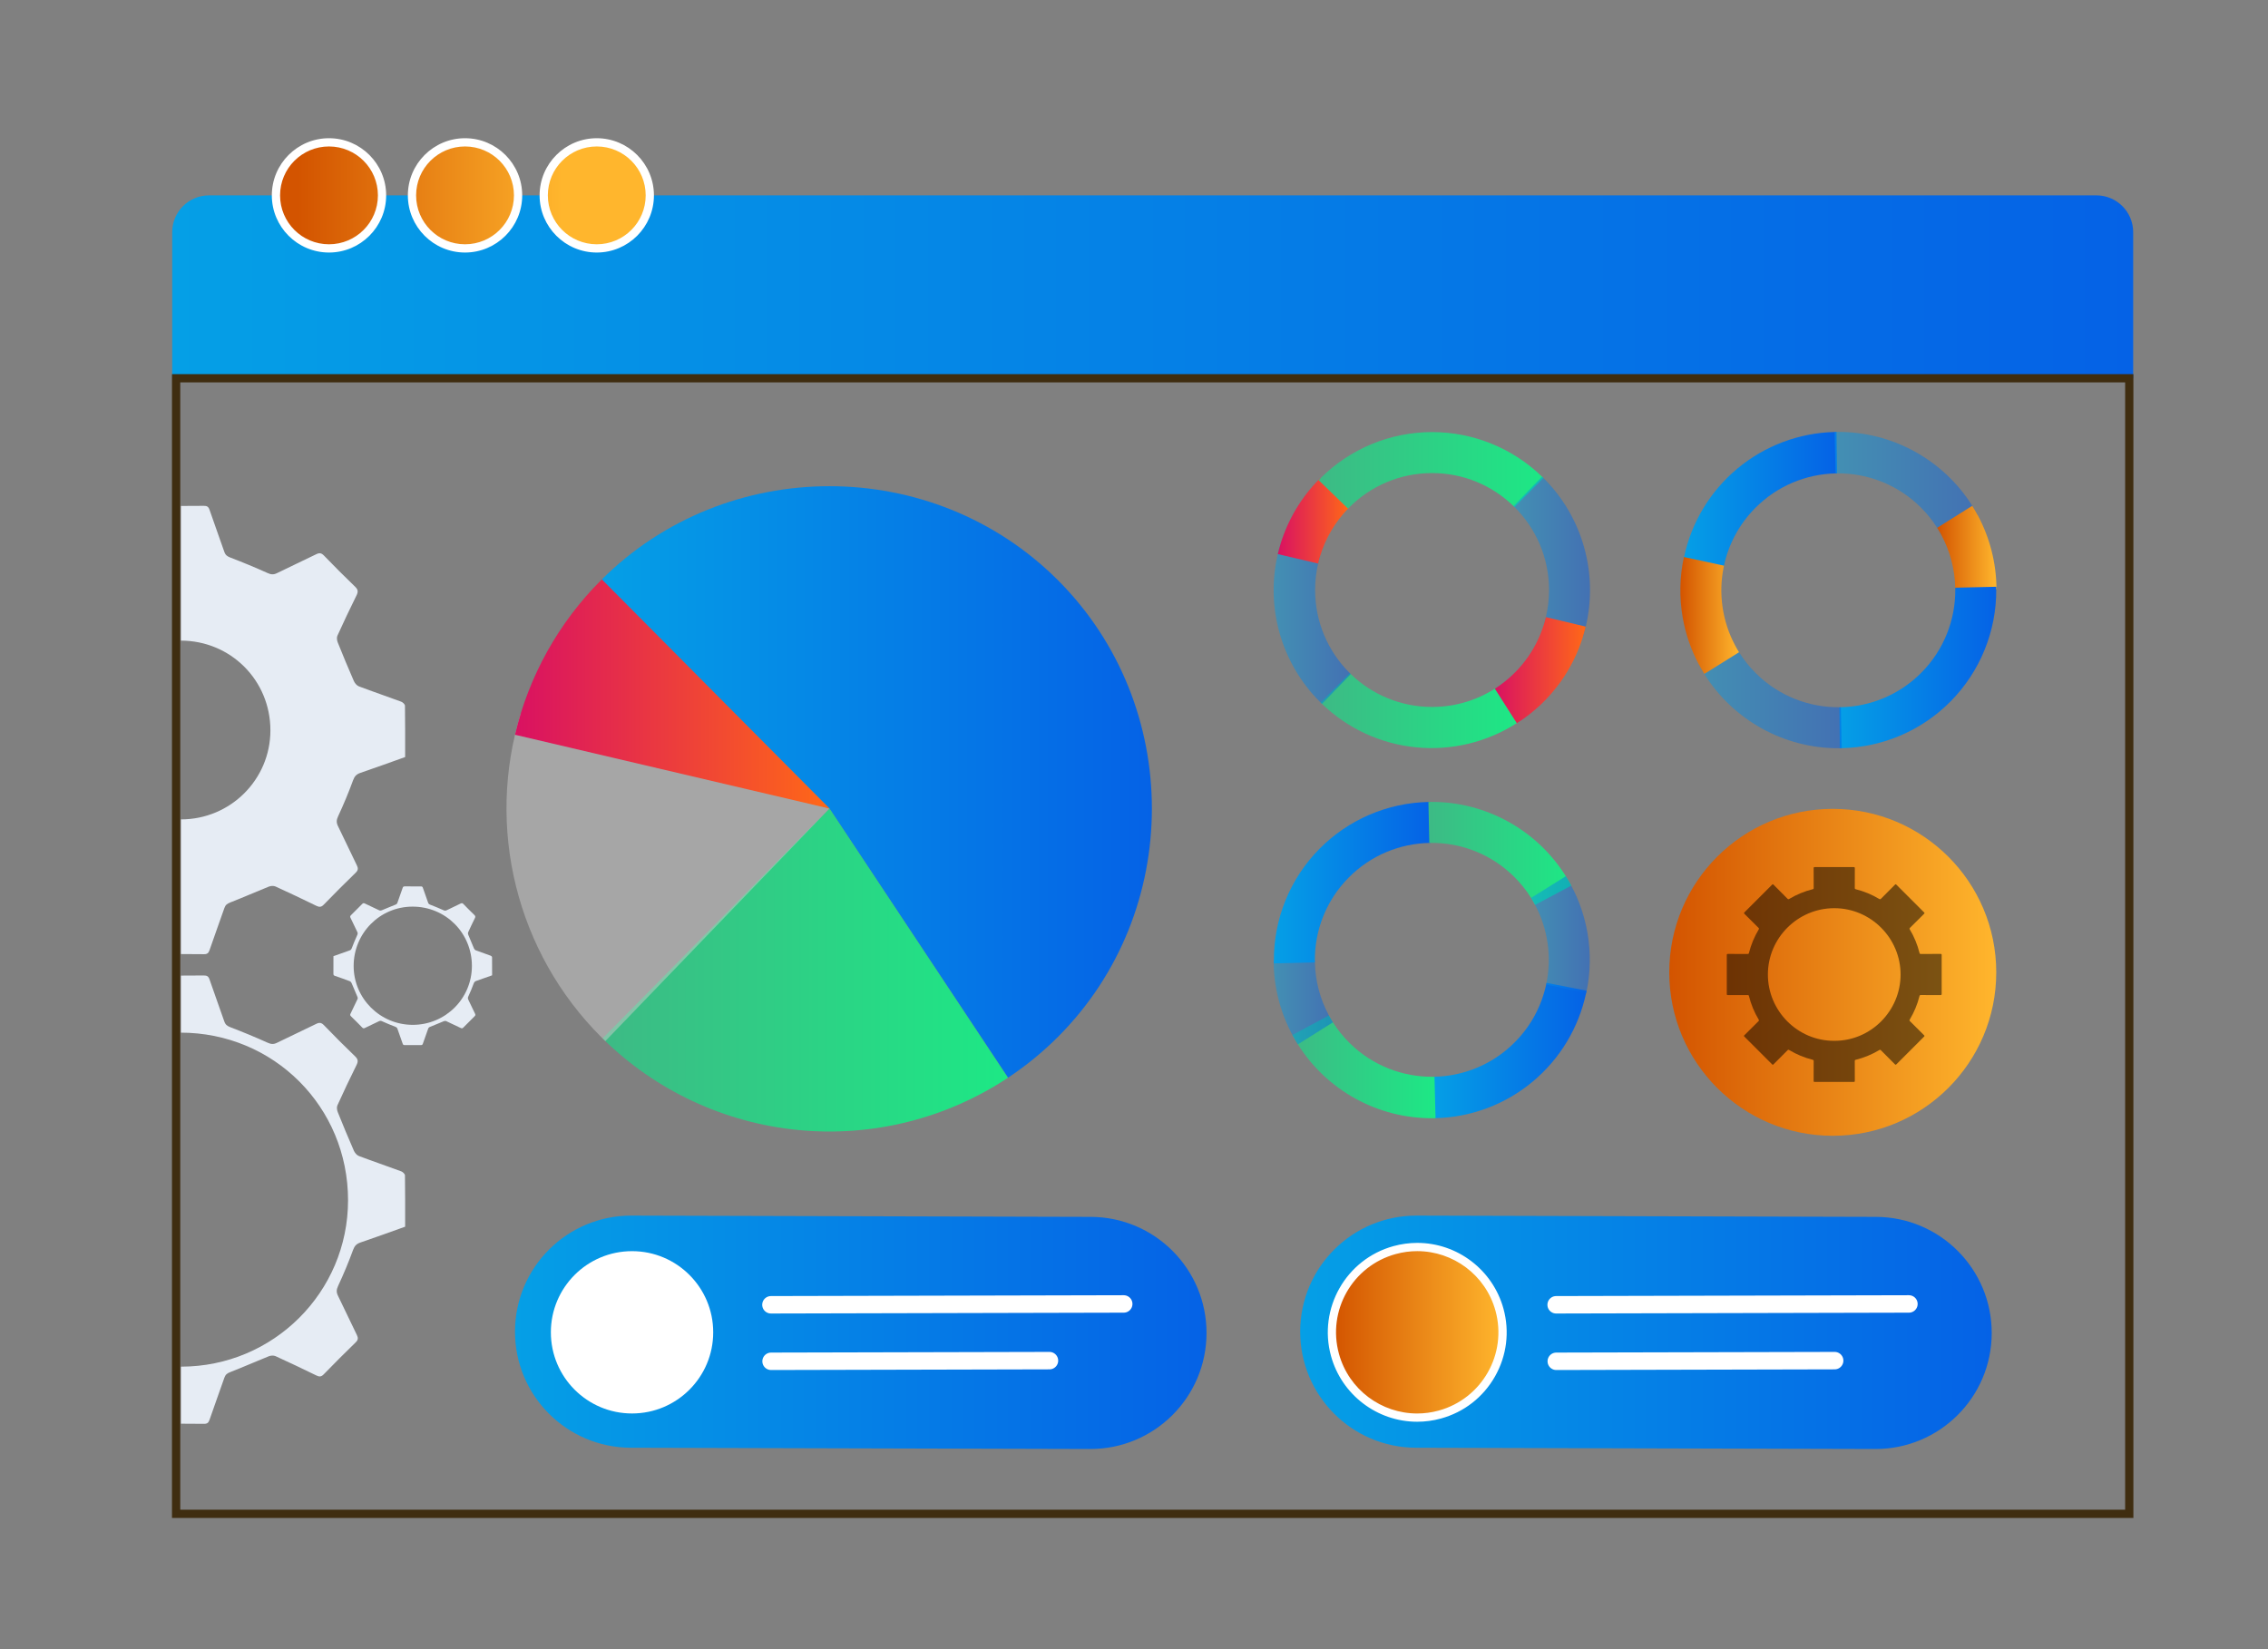 <?xml version="1.0" encoding="UTF-8"?><svg id="Layer_1" xmlns="http://www.w3.org/2000/svg" xmlns:xlink="http://www.w3.org/1999/xlink" viewBox="0 0 550 400"><rect x="0" y="0" width="550" height="400" fill="#808080" stroke="none"/><defs><style>.cls-1{fill:url(#linear-gradient-12);}.cls-1,.cls-2,.cls-3,.cls-4,.cls-5,.cls-6,.cls-7,.cls-8{opacity:.5;}.cls-9{fill:url(#linear-gradient-2);}.cls-2{fill:url(#linear-gradient-22);}.cls-10{fill:#fff;}.cls-11{fill:url(#linear-gradient-17);}.cls-3{fill:url(#linear-gradient-6);}.cls-5{fill:url(#linear-gradient-19);}.cls-12{fill:#e6ecf4;}.cls-13{fill:url(#linear-gradient-18);}.cls-14{fill:url(#linear-gradient-28);}.cls-15{fill:url(#linear-gradient-14);}.cls-16{fill:url(#linear-gradient-20);}.cls-6{fill:#ccc;}.cls-7{fill:url(#linear-gradient-15);}.cls-17{fill:url(#linear-gradient-11);}.cls-18{fill:url(#linear-gradient-10);}.cls-8{fill:url(#linear-gradient-9);}.cls-19{stroke:#fff;stroke-linecap:round;stroke-linejoin:round;stroke-width:4.232px;}.cls-19,.cls-20,.cls-21{fill:none;}.cls-22{fill:url(#linear-gradient-16);}.cls-23{fill:url(#linear-gradient-21);}.cls-24{fill:url(#linear-gradient-25);}.cls-25{fill:url(#linear-gradient-5);}.cls-20{stroke:#3f2d10;stroke-miterlimit:10;stroke-width:2.003px;}.cls-26{clip-path:url(#clippath);}.cls-27{fill:url(#linear-gradient-7);}.cls-28{fill:url(#linear-gradient-24);}.cls-29{fill:url(#linear-gradient-3);}.cls-30{fill:url(#linear-gradient);}.cls-31{fill:url(#linear-gradient-27);}.cls-32{fill:url(#linear-gradient-29);}.cls-33{fill:url(#linear-gradient-23);}.cls-34{fill:url(#linear-gradient-4);}.cls-35{fill:url(#linear-gradient-8);}.cls-36{fill:url(#linear-gradient-13);}.cls-37{fill:url(#linear-gradient-26);}</style><linearGradient id="linear-gradient" x1="41.761" y1="69.566" x2="517.304" y2="69.566" gradientTransform="matrix(1, 0, 0, 1, 0, 0)" gradientUnits="userSpaceOnUse"><stop offset="0" stop-color="#059fe6"/><stop offset="1" stop-color="#0562e6"/></linearGradient><clipPath id="clippath"><rect class="cls-21" x="43.886" y="110.572" width="83.597" height="242.01"/></clipPath><linearGradient id="linear-gradient-2" x1="145.761" y1="189.658" x2="279.338" y2="189.658" xlink:href="#linear-gradient"/><linearGradient id="linear-gradient-3" x1="146.12" y1="235.278" x2="244.433" y2="235.278" gradientTransform="matrix(1, 0, 0, 1, 0, 0)" gradientUnits="userSpaceOnUse"><stop offset="0" stop-color="#3dba85"/><stop offset="1" stop-color="#1de885"/></linearGradient><linearGradient id="linear-gradient-4" x1="124.89" y1="168.318" x2="201.154" y2="168.318" gradientTransform="matrix(1, 0, 0, 1, 0, 0)" gradientUnits="userSpaceOnUse"><stop offset="0" stop-color="#d91162"/><stop offset="1" stop-color="#ff6817"/></linearGradient><linearGradient id="linear-gradient-5" x1="320.254" y1="172.35" x2="368.322" y2="172.35" xlink:href="#linear-gradient-3"/><linearGradient id="linear-gradient-6" x1="308.863" y1="151.289" x2="327.56" y2="151.289" xlink:href="#linear-gradient"/><linearGradient id="linear-gradient-7" x1="309.873" y1="126.329" x2="327.21" y2="126.329" xlink:href="#linear-gradient-4"/><linearGradient id="linear-gradient-8" x1="319.767" y1="114.084" x2="374.288" y2="114.084" xlink:href="#linear-gradient-3"/><linearGradient id="linear-gradient-9" x1="367.035" y1="135.071" x2="385.584" y2="135.071" xlink:href="#linear-gradient"/><linearGradient id="linear-gradient-10" x1="362.509" y1="162.551" x2="384.547" y2="162.551" xlink:href="#linear-gradient-4"/><linearGradient id="linear-gradient-11" x1="408.268" y1="121.178" x2="445.487" y2="121.178" xlink:href="#linear-gradient"/><linearGradient id="linear-gradient-12" x1="444.898" y1="117.23" x2="479.606" y2="117.23" xlink:href="#linear-gradient"/><linearGradient id="linear-gradient-13" x1="469.777" y1="132.825" x2="484.158" y2="132.825" gradientTransform="matrix(1, 0, 0, 1, 0, 0)" gradientUnits="userSpaceOnUse"><stop offset="0" stop-color="#d35400"/><stop offset="1" stop-color="#ffb62d"/></linearGradient><linearGradient id="linear-gradient-14" x1="446.067" y1="161.9" x2="484.1" y2="161.9" xlink:href="#linear-gradient"/><linearGradient id="linear-gradient-15" x1="411.981" y1="168.995" x2="446.622" y2="168.995" xlink:href="#linear-gradient"/><linearGradient id="linear-gradient-16" x1="407.493" y1="149.282" x2="421.732" y2="149.282" xlink:href="#linear-gradient-13"/><linearGradient id="linear-gradient-17" x1="347.534" y1="254.805" x2="384.753" y2="254.805" xlink:href="#linear-gradient"/><linearGradient id="linear-gradient-18" x1="313.415" y1="258.753" x2="348.123" y2="258.753" xlink:href="#linear-gradient-3"/><linearGradient id="linear-gradient-19" x1="308.863" y1="243.159" x2="323.244" y2="243.159" xlink:href="#linear-gradient"/><linearGradient id="linear-gradient-20" x1="308.921" y1="214.084" x2="346.954" y2="214.084" xlink:href="#linear-gradient"/><linearGradient id="linear-gradient-21" x1="346.399" y1="206.989" x2="381.04" y2="206.989" xlink:href="#linear-gradient-3"/><linearGradient id="linear-gradient-22" x1="371.289" y1="226.702" x2="385.527" y2="226.702" xlink:href="#linear-gradient"/><linearGradient id="linear-gradient-23" x1="404.804" y1="235.835" x2="484.1" y2="235.835" xlink:href="#linear-gradient-13"/><linearGradient id="linear-gradient-24" x1="315.303" y1="323.148" x2="483.001" y2="323.148" xlink:href="#linear-gradient"/><linearGradient id="linear-gradient-25" x1="322.997" y1="323.148" x2="364.371" y2="323.148" xlink:href="#linear-gradient-13"/><linearGradient id="linear-gradient-26" x1="124.89" y1="323.148" x2="292.587" y2="323.148" xlink:href="#linear-gradient"/><linearGradient id="linear-gradient-27" x1="72.176" y1="47.387" x2="142.973" y2="47.387" xlink:href="#linear-gradient-13"/><linearGradient id="linear-gradient-28" x1="69.396" y1="47.387" x2="140.19" y2="47.387" xlink:href="#linear-gradient-13"/><linearGradient id="linear-gradient-29" x1="65.569" y1="47.387" x2="136.367" y2="47.387" xlink:href="#linear-gradient-13"/></defs><path class="cls-30" d="M50.679,47.387H508.387c4.921,0,8.917,3.996,8.917,8.917v35.442H41.761V56.304c0-4.921,3.996-8.917,8.917-8.917Z"/><rect class="cls-20" x="42.709" y="91.746" width="473.647" height="275.43"/><g class="cls-26"><g><path class="cls-12" d="M-10.46,170.502c3.716-1.325,7.38-2.662,11.07-3.926,.84-.288,1.187-.756,1.5-1.577,1.156-3.027,2.403-6.023,3.741-8.974,.367-.809,.404-1.39,.024-2.165-1.567-3.191-3.057-6.419-4.62-9.612-.357-.729-.343-1.201,.282-1.807,2.619-2.541,5.201-5.122,7.741-7.742,.609-.628,1.083-.629,1.808-.275,3.275,1.596,6.562,3.167,9.878,4.675,.458,.208,1.164,.166,1.649-.028,3.131-1.253,6.214-2.63,9.359-3.847,.741-.287,1.147-.603,1.401-1.339,1.176-3.401,2.43-6.774,3.59-10.18,.253-.744,.557-1.03,1.37-1.02,3.693,.046,7.387,.04,11.08,.004,.768-.007,1.141,.191,1.405,.972,1.153,3.408,2.419,6.778,3.582,10.183,.273,.801,.733,1.112,1.501,1.407,3.025,1.163,6.026,2.398,8.978,3.734,.849,.384,1.461,.443,2.294,.029,3.144-1.561,6.342-3.015,9.488-4.574,.798-.396,1.275-.34,1.912,.32,2.473,2.562,4.987,5.087,7.556,7.554,.747,.718,.747,1.26,.314,2.133-1.6,3.223-3.139,6.478-4.623,9.756-.202,.447-.1,1.15,.096,1.641,1.254,3.131,2.548,6.247,3.898,9.338,.226,.518,.714,1.101,1.217,1.291,3.407,1.287,6.857,2.458,10.272,3.723,.384,.142,.901,.639,.906,.979,.062,4.13,.041,8.261,.041,12.448-3.64,1.295-7.223,2.604-10.834,3.831-.958,.326-1.429,.808-1.792,1.801-1.082,2.96-2.297,5.878-3.63,8.734-.425,.911-.443,1.547-.021,2.403,1.554,3.149,3.021,6.339,4.568,9.491,.361,.736,.322,1.205-.296,1.805-2.618,2.542-5.201,5.122-7.74,7.743-.615,.635-1.092,.611-1.81,.261-3.276-1.594-6.563-3.166-9.879-4.674-.455-.207-1.157-.161-1.639,.033-3.131,1.254-6.213,2.63-9.358,3.847-.741,.287-1.147,.603-1.401,1.339-1.176,3.401-2.43,6.774-3.589,10.18-.253,.744-.557,1.03-1.37,1.02-3.693-.046-7.387-.04-11.08-.004-.768,.007-1.141-.191-1.405-.972-1.153-3.408-2.419-6.778-3.582-10.183-.273-.801-.734-1.11-1.501-1.407-3.063-1.185-6.101-2.443-9.092-3.799-.775-.352-1.315-.369-2.045-.012-3.194,1.562-6.426,3.044-9.614,4.617-.791,.39-1.27,.362-1.914-.306-2.503-2.595-5.052-5.147-7.649-7.647-.678-.653-.669-1.137-.286-1.917,1.587-3.23,3.087-6.503,4.667-9.736,.322-.659,.272-1.132-.025-1.803-1.365-3.084-2.601-6.225-3.951-9.315-.227-.519-.708-1.107-1.21-1.298-3.364-1.276-6.754-2.485-10.163-3.637-.795-.269-1.099-.59-1.088-1.453,.047-3.998,.021-7.997,.021-12.06Zm54.37,28.238c11.974-.01,21.663-9.668,21.665-21.598,.002-12.128-9.64-21.771-21.762-21.763-11.991,.007-21.61,9.713-21.599,21.795,.011,11.919,9.726,21.576,21.696,21.566Z"/><path class="cls-12" d="M-10.46,284.413c3.716-1.325,7.38-2.662,11.07-3.926,.84-.288,1.187-.756,1.5-1.577,1.156-3.027,2.403-6.023,3.741-8.974,.367-.809,.404-1.39,.024-2.165-1.567-3.191-3.057-6.419-4.62-9.612-.357-.729-.343-1.201,.282-1.807,2.619-2.541,5.201-5.122,7.741-7.742,.609-.628,1.083-.629,1.808-.275,3.275,1.596,6.562,3.167,9.878,4.675,.458,.208,1.164,.166,1.649-.028,3.131-1.253,6.214-2.63,9.359-3.847,.741-.287,1.147-.603,1.401-1.339,1.176-3.401,2.43-6.774,3.59-10.18,.253-.744,.557-1.03,1.37-1.02,3.693,.046,7.387,.04,11.08,.004,.768-.007,1.141,.191,1.405,.972,1.153,3.408,2.419,6.778,3.582,10.183,.273,.801,.733,1.112,1.501,1.407,3.025,1.163,6.026,2.398,8.978,3.734,.849,.384,1.461,.443,2.294,.029,3.144-1.561,6.342-3.015,9.488-4.574,.798-.396,1.275-.34,1.912,.32,2.473,2.562,4.987,5.087,7.556,7.554,.747,.718,.747,1.26,.314,2.133-1.6,3.223-3.139,6.478-4.623,9.756-.202,.447-.1,1.15,.096,1.641,1.254,3.131,2.548,6.247,3.898,9.338,.226,.518,.714,1.101,1.217,1.291,3.407,1.287,6.857,2.458,10.272,3.723,.384,.142,.901,.639,.906,.979,.062,4.13,.041,8.261,.041,12.448-3.64,1.295-7.223,2.604-10.834,3.831-.958,.326-1.429,.808-1.792,1.801-1.082,2.96-2.297,5.878-3.63,8.734-.425,.911-.443,1.547-.021,2.403,1.554,3.149,3.021,6.339,4.568,9.491,.361,.736,.322,1.205-.296,1.805-2.618,2.542-5.201,5.122-7.74,7.743-.615,.635-1.092,.611-1.81,.261-3.276-1.594-6.563-3.166-9.879-4.674-.455-.207-1.157-.161-1.639,.033-3.131,1.254-6.213,2.63-9.358,3.847-.741,.287-1.147,.603-1.401,1.339-1.176,3.401-2.43,6.774-3.589,10.18-.253,.744-.557,1.03-1.37,1.02-3.693-.046-7.387-.04-11.08-.004-.768,.007-1.141-.191-1.405-.972-1.153-3.408-2.419-6.778-3.582-10.183-.273-.801-.734-1.11-1.501-1.407-3.063-1.185-6.101-2.443-9.092-3.799-.775-.352-1.315-.369-2.045-.012-3.194,1.562-6.426,3.044-9.614,4.617-.791,.39-1.27,.362-1.914-.306-2.503-2.595-5.052-5.147-7.649-7.647-.678-.653-.669-1.137-.286-1.917,1.587-3.23,3.087-6.503,4.667-9.736,.322-.659,.272-1.132-.025-1.803-1.365-3.084-2.601-6.225-3.951-9.315-.227-.519-.708-1.107-1.21-1.298-3.364-1.276-6.754-2.485-10.163-3.637-.795-.269-1.099-.59-1.088-1.453,.047-3.998,.021-7.997,.021-12.06Zm54.383,47.066c22.373-.019,40.476-18.065,40.481-40.354,.005-22.66-18.012-40.678-40.662-40.664-22.405,.014-40.376,18.148-40.356,40.723,.02,22.27,18.172,40.313,40.537,40.295Z"/><path class="cls-12" d="M80.861,231.915c1.315-.469,2.612-.942,3.918-1.39,.297-.102,.42-.268,.531-.558,.409-1.071,.85-2.132,1.324-3.176,.13-.286,.143-.492,.008-.766-.555-1.129-1.082-2.272-1.635-3.402-.126-.258-.121-.425,.1-.64,.927-.899,1.841-1.813,2.74-2.74,.215-.222,.383-.223,.64-.097,1.159,.565,2.323,1.121,3.496,1.655,.162,.074,.412,.059,.584-.01,1.108-.444,2.199-.931,3.313-1.362,.262-.101,.406-.214,.496-.474,.416-1.204,.86-2.398,1.271-3.603,.09-.263,.197-.365,.485-.361,1.307,.016,2.615,.014,3.922,.002,.272-.003,.404,.068,.497,.344,.408,1.206,.856,2.399,1.268,3.604,.097,.283,.259,.393,.531,.498,1.071,.412,2.133,.849,3.178,1.322,.3,.136,.517,.157,.812,.01,1.113-.553,2.245-1.067,3.358-1.619,.283-.14,.451-.12,.677,.113,.875,.907,1.765,1.801,2.674,2.674,.265,.254,.264,.446,.111,.755-.566,1.141-1.111,2.293-1.636,3.453-.072,.158-.035,.407,.034,.581,.444,1.108,.902,2.211,1.38,3.305,.08,.183,.253,.39,.431,.457,1.206,.456,2.427,.87,3.636,1.318,.136,.05,.319,.226,.321,.346,.022,1.462,.014,2.924,.014,4.406-1.288,.458-2.557,.922-3.835,1.356-.339,.115-.506,.286-.634,.637-.383,1.048-.813,2.081-1.285,3.091-.15,.322-.157,.548-.007,.851,.55,1.114,1.069,2.244,1.617,3.36,.128,.26,.114,.426-.105,.639-.927,.9-1.841,1.813-2.74,2.741-.218,.225-.386,.216-.641,.092-1.159-.564-2.323-1.121-3.497-1.654-.161-.073-.41-.057-.58,.012-1.108,.444-2.199,.931-3.312,1.362-.262,.101-.406,.214-.496,.474-.416,1.204-.86,2.398-1.271,3.603-.09,.263-.197,.365-.485,.361-1.307-.016-2.615-.014-3.922-.002-.272,.003-.404-.068-.497-.344-.408-1.206-.856-2.399-1.268-3.604-.097-.284-.26-.393-.531-.498-1.084-.419-2.16-.865-3.218-1.345-.274-.124-.466-.131-.724-.004-1.13,.553-2.275,1.077-3.403,1.634-.28,.138-.45,.128-.678-.108-.886-.918-1.788-1.822-2.707-2.707-.24-.231-.237-.403-.101-.679,.562-1.143,1.093-2.302,1.652-3.446,.114-.233,.096-.401-.009-.638-.483-1.092-.921-2.203-1.399-3.297-.08-.184-.251-.392-.428-.459-1.191-.452-2.391-.879-3.597-1.287-.281-.095-.389-.209-.385-.514,.017-1.415,.007-2.831,.007-4.269Zm19.249,16.659c7.919-.007,14.327-6.394,14.328-14.283,.002-8.021-6.376-14.398-14.392-14.393-7.93,.005-14.291,6.424-14.284,14.414,.007,7.882,6.432,14.269,14.348,14.262Z"/></g></g><g><path class="cls-9" d="M201.154,196.11l43.304,65.28c4.349-2.885,8.399-6.197,12.089-9.887,30.388-30.388,30.388-80.398,0-110.786-30.388-30.388-80.398-30.388-110.786,0l55.393,55.393Z"/><path class="cls-29" d="M201.154,196.11l-55.034,55.75c12.798,12.633,29.563,20.483,47.462,22.221,17.899,1.738,35.861-2.739,50.851-12.674l-43.279-65.297Z"/><path class="cls-6" d="M201.154,196.11l-74.853-23.105c-8.553,27.71-1.047,57.991,19.46,78.498,.342,.342,.688,.681,1.036,1.017l54.357-56.41Z"/><path class="cls-34" d="M201.154,196.11l-55.202-55.583c-.064,.063-.127,.126-.191,.19-10.31,10.31-17.54,23.297-20.872,37.492l76.265,17.901Z"/></g><g><g><path class="cls-25" d="M368.322,175.074c-.164,.111-.334,.217-.498,.323-7.226,4.627-15.807,6.702-24.362,5.871-8.602-.831-16.665-4.553-22.874-10.545-.042-.042-.09-.079-.132-.122-.042-.037-.085-.079-.127-.127-.026-.021-.053-.042-.074-.069l7.062-7.152c.079,.079,.159,.159,.243,.238,5.103,4.934,12.064,7.978,19.724,7.978,5.601,0,10.826-1.625,15.225-4.426,.111-.074,.228-.148,.339-.222l5.474,8.253Z"/><path class="cls-3" d="M327.56,163.491l-6.972,7.231-.005,.005-.127-.127c-.042-.037-.085-.079-.127-.127-.026-.021-.053-.042-.074-.069l-.175-.175c-9.402-9.402-13.218-23.007-10.206-35.839,0-.005,0-.011,.005-.016,.048-.212,.101-.424,.153-.63,.053-.217,.111-.434,.169-.646,.111-.418,.233-.836,.36-1.249l9.592,2.959c-.191,.619-.36,1.244-.503,1.879-.477,2.065-.731,4.208-.731,6.416,0,7.877,3.213,15.002,8.396,20.148,.079,.079,.159,.159,.243,.238Z"/><path class="cls-27" d="M327.21,123.063c-.101,.101-.201,.201-.302,.307-3.081,3.182-5.426,7.088-6.755,11.44-.191,.619-.36,1.244-.503,1.879l-9.778-2.298c0-.005,0-.011,.005-.016,.048-.212,.101-.424,.153-.63,.053-.217,.111-.434,.169-.646,.111-.418,.233-.836,.36-1.249,1.837-5.945,5.098-11.371,9.518-15.791l.09-.09,.042,.042,6.998,7.051Z"/></g><g><path class="cls-35" d="M374.288,115.937l-7.009,7.051c-.079-.085-.159-.164-.244-.238-5.108-4.955-12.075-8.009-19.751-8.009-7.84,0-14.939,3.182-20.074,8.322-.101,.101-.201,.201-.302,.307l-7.141-6.914c.148-.148,.291-.302,.445-.445,7.173-7.173,16.919-11.212,27.072-11.212,9.963,0,19.529,3.886,26.67,10.82,.09,.079,.18,.164,.27,.254l.064,.064Z"/><path class="cls-8" d="M384.547,151.982c-.074,.302-.148,.598-.228,.9-.069,.275-.148,.551-.228,.826-.011,.037-.021,.074-.032,.117-.032,.116-.069,.233-.106,.349-.032,.122-.069,.238-.106,.355h-.005l-9.481-2.964c.196-.619,.371-1.249,.519-1.885,.503-2.112,.768-4.314,.768-6.575,0-7.867-3.203-14.981-8.369-20.116-.079-.085-.159-.164-.244-.238l6.919-7.131,.005-.005c.09,.085,.18,.175,.265,.259l.064,.064,.175,.175c9.37,9.433,13.134,23.049,10.084,35.87Z"/><path class="cls-18" d="M384.547,151.982c-.074,.302-.148,.598-.228,.9-.069,.275-.148,.551-.228,.826-.011,.037-.021,.074-.032,.117-.032,.116-.069,.233-.106,.349-.032,.122-.074,.238-.111,.355-1.202,3.859-3.012,7.501-5.362,10.805-2.864,4.018-6.474,7.443-10.64,10.09l-.016-.026-5.315-8.354c.111-.074,.228-.148,.339-.222,5.421-3.563,9.545-8.936,11.514-15.257,.196-.619,.371-1.249,.519-1.885l9.666,2.303Z"/></g></g><g><g><path class="cls-17" d="M408.268,135.691c.036-.195,.08-.39,.12-.581,1.784-8.393,6.335-15.958,12.937-21.462,6.635-5.538,14.947-8.661,23.574-8.871,.06-0,.12-.008,.18-.009,.056-.004,.116-.004,.18-.001,.034-.004,.067-.008,.101-.004l.129,10.05c-.112,.001-.225,.001-.341,.006-7.096,.166-14.153,2.981-19.534,8.433-3.935,3.986-6.449,8.846-7.546,13.944-.025,.131-.054,.266-.08,.397l-9.719-1.902Z"/><path class="cls-1" d="M445.147,114.82l-.248-10.042,0-.008,.18-.001c.056-.004,.116-.004,.18-.001,.034-.004,.067-.008,.101-.004l.247-.002c13.296-.086,25.659,6.756,32.675,17.914,.004,.004,.007,.007,.007,.015,.117,.183,.231,.369,.341,.552,.117,.19,.231,.384,.341,.574,.22,.373,.432,.753,.636,1.134l-8.845,4.748c-.307-.571-.632-1.13-.984-1.678-1.134-1.789-2.482-3.477-4.053-5.027-5.606-5.534-12.934-8.253-20.237-8.179-.112,.001-.225,.001-.341,.006Z"/><path class="cls-36" d="M474.163,142.973c-.001-.142-.002-.284-.007-.43-.1-4.428-1.233-8.841-3.396-12.844-.307-.571-.632-1.13-.984-1.678l8.504-5.344c.004,.004,.007,.007,.007,.015,.117,.183,.231,.369,.341,.552,.117,.19,.231,.384,.341,.574,.22,.373,.432,.753,.636,1.134,2.94,5.484,4.511,11.616,4.551,17.867l.001,.127-.06,0-9.935,.027Z"/></g><g><path class="cls-15" d="M446.161,181.482l-.094-9.942c.116,.003,.228,.002,.341-.006,7.115-.155,14.183-2.966,19.575-8.429,5.508-5.579,8.231-12.867,8.18-20.132-.001-.142-.002-.284-.007-.43l9.937-.225c.001,.21,.01,.419,.004,.629,.065,10.144-3.907,19.917-11.04,27.143-6.999,7.09-16.485,11.168-26.437,11.378-.12,.008-.243,.013-.37,.014l-.09,.001Z"/><path class="cls-7" d="M413.302,163.46c-.163-.265-.322-.526-.481-.794-.148-.242-.288-.492-.428-.742-.019-.034-.038-.067-.061-.104-.061-.104-.117-.213-.174-.321-.064-.108-.121-.216-.178-.324l.004-.004,8.77-4.665c.303,.575,.629,1.141,.977,1.693,1.15,1.842,2.531,3.577,4.14,5.165,5.598,5.526,12.911,8.246,20.196,8.176,.116,.003,.228,.002,.341-.006l.214,9.933,0,.007c-.123,.004-.251,.005-.371,.006l-.09,.001-.247,.002c-13.296,.041-25.63-6.846-32.612-18.023Z"/><path class="cls-22" d="M413.302,163.46c-.163-.265-.322-.526-.481-.794-.148-.242-.288-.492-.428-.742-.019-.034-.038-.067-.061-.104-.061-.104-.117-.213-.174-.321-.064-.108-.117-.22-.174-.328-1.902-3.566-3.222-7.413-3.922-11.407-.847-4.861-.749-9.836,.295-14.661l.03,.007,9.679,2.086c-.025,.131-.054,.266-.08,.397-1.273,6.361-.346,13.07,2.769,18.912,.303,.575,.629,1.141,.977,1.693l-8.43,5.261Z"/></g></g><g><g><path class="cls-11" d="M384.753,240.292c-.036,.195-.08,.39-.12,.581-1.784,8.393-6.335,15.958-12.937,21.462-6.635,5.538-14.947,8.661-23.574,8.871-.06,0-.12,.008-.18,.009-.056,.004-.116,.004-.18,.001-.034,.004-.067,.008-.101,.004l-.129-10.05c.112-.001,.225-.001,.341-.006,7.096-.166,14.153-2.981,19.534-8.433,3.935-3.986,6.449-8.846,7.546-13.944,.025-.131,.054-.266,.08-.397l9.719,1.902Z"/><path class="cls-13" d="M347.874,261.163l.248,10.042-0,.008-.18,.001c-.056,.004-.116,.004-.18,.001-.034,.004-.067,.008-.101,.004l-.247,.002c-13.296,.086-25.659-6.756-32.675-17.914-.004-.004-.007-.007-.007-.015-.117-.183-.231-.369-.341-.552-.117-.19-.231-.384-.341-.574-.22-.373-.432-.753-.636-1.134l8.845-4.748c.307,.571,.632,1.13,.984,1.678,1.134,1.789,2.482,3.477,4.053,5.027,5.606,5.534,12.934,8.253,20.237,8.179,.112-.001,.225-.001,.341-.006Z"/><path class="cls-5" d="M318.857,233.01c.001,.142,.002,.284,.007,.43,.1,4.428,1.233,8.841,3.396,12.844,.307,.571,.632,1.13,.984,1.678l-8.504,5.344c-.004-.004-.007-.007-.007-.015-.117-.183-.231-.369-.341-.552-.117-.19-.231-.384-.341-.574-.22-.373-.432-.753-.636-1.134-2.94-5.484-4.511-11.616-4.551-17.867l-.001-.127,.06-0,9.935-.027Z"/></g><g><path class="cls-16" d="M346.86,194.501l.094,9.942c-.116-.003-.228-.002-.341,.006-7.115,.155-14.183,2.966-19.575,8.429-5.508,5.579-8.231,12.867-8.18,20.132,.001,.142,.002,.284,.007,.43l-9.937,.225c-.001-.21-.01-.419-.004-.629-.065-10.144,3.907-19.917,11.04-27.143,6.999-7.09,16.485-11.168,26.437-11.378,.12-.008,.243-.013,.37-.014l.09-.001Z"/><path class="cls-23" d="M379.719,212.523c.163,.265,.322,.526,.481,.794,.148,.242,.288,.492,.428,.742,.019,.034,.038,.067,.061,.104,.061,.104,.117,.213,.174,.321,.064,.108,.121,.216,.178,.324l-.004,.004-8.77,4.665c-.303-.575-.629-1.141-.977-1.693-1.15-1.842-2.531-3.577-4.14-5.165-5.598-5.526-12.911-8.246-20.196-8.176-.116-.003-.228-.002-.341,.006l-.214-9.933-0-.007c.123-.004,.251-.005,.371-.006l.09-.001,.247-.002c13.296-.041,25.63,6.846,32.612,18.023Z"/><path class="cls-2" d="M379.719,212.523c.163,.265,.322,.526,.481,.794,.148,.242,.288,.492,.428,.742,.019,.034,.038,.067,.061,.104,.061,.104,.117,.213,.174,.321,.064,.108,.117,.22,.174,.328,1.902,3.566,3.222,7.413,3.922,11.407,.847,4.861,.749,9.836-.295,14.661l-.03-.007-9.679-2.086c.025-.131,.054-.266,.08-.397,1.273-6.361,.346-13.07-2.769-18.912-.303-.575-.629-1.141-.977-1.693l8.43-5.261Z"/></g></g><g><circle class="cls-33" cx="444.452" cy="235.835" r="39.648"/><path class="cls-4" d="M470.869,231.662c.001-.229-.054-.292-.288-.291-1.593,.011-3.186,.003-4.779,.009-.176,.001-.258-.039-.305-.226-.506-2.022-1.288-3.933-2.362-5.72-.1-.166-.086-.261,.051-.396,1.139-1.126,2.267-2.264,3.407-3.389,.149-.147,.138-.22-.004-.361-2.233-2.223-4.461-4.451-6.684-6.684-.147-.148-.221-.172-.382-.008-1.118,1.135-2.252,2.253-3.371,3.387-.154,.156-.256,.162-.44,.052-1.773-1.064-3.666-1.844-5.67-2.349-.194-.049-.247-.124-.246-.315,.007-1.584,0-3.168,.009-4.752,.002-.228-.042-.311-.294-.31-3.133,.009-6.267,.008-9.4,.002-.225-.001-.295,.046-.293,.284,.012,1.593,.004,3.186,.01,4.779,.001,.176-.038,.258-.225,.305-2.022,.508-3.932,1.289-5.72,2.362-.165,.098-.26,.089-.396-.049-1.127-1.139-2.265-2.265-3.391-3.405-.147-.149-.22-.139-.362,.003-2.223,2.233-4.45,4.462-6.686,6.683-.175,.173-.141,.249,.011,.4,1.133,1.12,2.254,2.252,3.385,3.373,.136,.135,.151,.226,.049,.396-1.069,1.78-1.855,3.68-2.362,5.693-.049,.194-.123,.248-.315,.247-1.584-.007-3.168,0-4.752-.009-.228-.001-.311,.042-.31,.295,.009,3.133,.008,6.267,.001,9.4-.001,.225,.047,.295,.285,.293,1.593-.012,3.186-.004,4.779-.01,.174-.001,.259,.036,.307,.223,.505,2.023,1.287,3.933,2.361,5.721,.098,.163,.091,.259-.048,.397-1.145,1.132-2.279,2.276-3.423,3.41-.131,.129-.128,.195,.001,.324,2.251,2.242,4.498,4.489,6.74,6.74,.137,.138,.201,.114,.324-.009,1.134-1.143,2.277-2.278,3.411-3.422,.134-.135,.224-.154,.396-.051,1.781,1.067,3.68,1.854,5.692,2.362,.192,.048,.248,.12,.248,.313-.007,1.593,.002,3.186-.011,4.779-.002,.24,.071,.287,.294,.285,1.567-.009,3.133-.005,4.7-.005,1.567,0,3.135-.005,4.702,.005,.227,.002,.294-.05,.292-.287-.012-1.593-.003-3.186-.01-4.779-.001-.177,.041-.26,.226-.305,2.023-.505,3.932-1.289,5.72-2.362,.162-.098,.259-.09,.397,.049,1.126,1.138,2.265,2.265,3.391,3.405,.147,.149,.22,.139,.362-.003,2.23-2.239,4.463-4.473,6.703-6.702,.156-.155,.124-.228-.011-.362-1.138-1.128-2.266-2.265-3.404-3.392-.136-.135-.151-.226-.049-.396,1.067-1.781,1.854-3.68,2.361-5.693,.048-.192,.121-.249,.314-.248,1.584,.007,3.168,0,4.752,.009,.227,.001,.312-.04,.311-.295-.009-3.133-.009-6.267-.001-9.4Zm-26.06,20.785c-8.862,.044-16.1-7.251-16.089-16.1,.01-8.834,7.241-16.067,16.092-16.07,8.854-.004,16.1,7.253,16.088,16.109-.012,8.848-7.253,16.114-16.092,16.061Z"/></g><g><path class="cls-28" d="M343.52,294.845l111.399,.306c15.546,.037,28.119,12.67,28.082,28.217v0c-.037,15.546-12.67,28.119-28.217,28.082l-111.399-.306c-15.546-.037-28.119-12.67-28.082-28.217v-0c.037-15.546,12.67-28.119,28.217-28.082Z"/><line class="cls-19" x1="377.403" y1="330.179" x2="444.914" y2="330.017"/><line class="cls-19" x1="377.371" y1="316.472" x2="462.923" y2="316.267"/><g><path class="cls-24" d="M343.674,343.838c-9.274-.001-17.472-6.253-19.934-15.204-3.024-10.997,3.462-22.405,14.458-25.431,1.799-.495,3.648-.746,5.497-.746,9.274,0,17.471,6.253,19.934,15.204,3.024,10.998-3.462,22.405-14.458,25.431-1.799,.495-3.648,.746-5.496,.746h-.001Z"/><path class="cls-10" d="M343.695,303.458c8.641,0,16.566,5.734,18.969,14.469,2.883,10.482-3.277,21.318-13.76,24.201-1.747,.481-3.503,.71-5.232,.71-8.641,0-16.566-5.734-18.969-14.469-2.883-10.483,3.277-21.318,13.76-24.201,1.747-.481,3.503-.71,5.232-.71m0-2c-1.938,0-3.877,.263-5.762,.781-11.529,3.171-18.329,15.131-15.157,26.66,2.582,9.385,11.175,15.939,20.897,15.939,1.938,0,3.877-.263,5.762-.781,5.585-1.536,10.237-5.155,13.1-10.191,2.863-5.035,3.594-10.884,2.057-16.469-2.582-9.385-11.175-15.939-20.897-15.939h0Z"/></g></g><g><path class="cls-37" d="M153.106,294.845l111.399,.306c15.546,.037,28.119,12.67,28.082,28.217v0c-.037,15.546-12.67,28.119-28.217,28.082l-111.399-.306c-15.546-.037-28.119-12.67-28.082-28.217v-0c.037-15.546,12.67-28.119,28.217-28.082Z"/><line class="cls-19" x1="186.99" y1="330.179" x2="254.5" y2="330.017"/><line class="cls-19" x1="186.957" y1="316.472" x2="272.509" y2="316.267"/><circle class="cls-10" cx="153.271" cy="323.148" r="19.685"/></g><g><path class="cls-31" d="M79.783,60.251c-7.094,0-12.864-5.771-12.864-12.864s5.771-12.865,12.864-12.865,12.865,5.771,12.865,12.865-5.771,12.864-12.865,12.864Z"/><path class="cls-10" d="M79.783,35.522c6.553,0,11.864,5.312,11.864,11.864s-5.312,11.864-11.864,11.864-11.864-5.312-11.864-11.864,5.312-11.864,11.864-11.864m0-2c-7.645,0-13.864,6.22-13.864,13.864s6.219,13.864,13.864,13.864,13.864-6.219,13.864-13.864-6.219-13.864-13.864-13.864h0Z"/></g><g><path class="cls-14" d="M112.772,60.251c-7.094,0-12.864-5.771-12.864-12.864s5.771-12.865,12.864-12.865,12.864,5.771,12.864,12.865-5.771,12.864-12.864,12.864Z"/><path class="cls-10" d="M112.772,35.522c6.553,0,11.864,5.312,11.864,11.864s-5.312,11.864-11.864,11.864-11.864-5.312-11.864-11.864,5.312-11.864,11.864-11.864m0-2c-7.645,0-13.864,6.22-13.864,13.864s6.219,13.864,13.864,13.864,13.864-6.219,13.864-13.864-6.219-13.864-13.864-13.864h0Z"/></g><g><path class="cls-32" d="M144.717,60.251c-7.094,0-12.864-5.771-12.864-12.864s5.771-12.865,12.864-12.865,12.865,5.771,12.865,12.865-5.771,12.864-12.865,12.864Z"/><path class="cls-10" d="M144.718,35.522c6.553,0,11.864,5.312,11.864,11.864s-5.312,11.864-11.864,11.864-11.864-5.312-11.864-11.864,5.312-11.864,11.864-11.864m0-2c-7.645,0-13.864,6.22-13.864,13.864s6.219,13.864,13.864,13.864,13.864-6.219,13.864-13.864-6.219-13.864-13.864-13.864h0Z"/></g></svg>